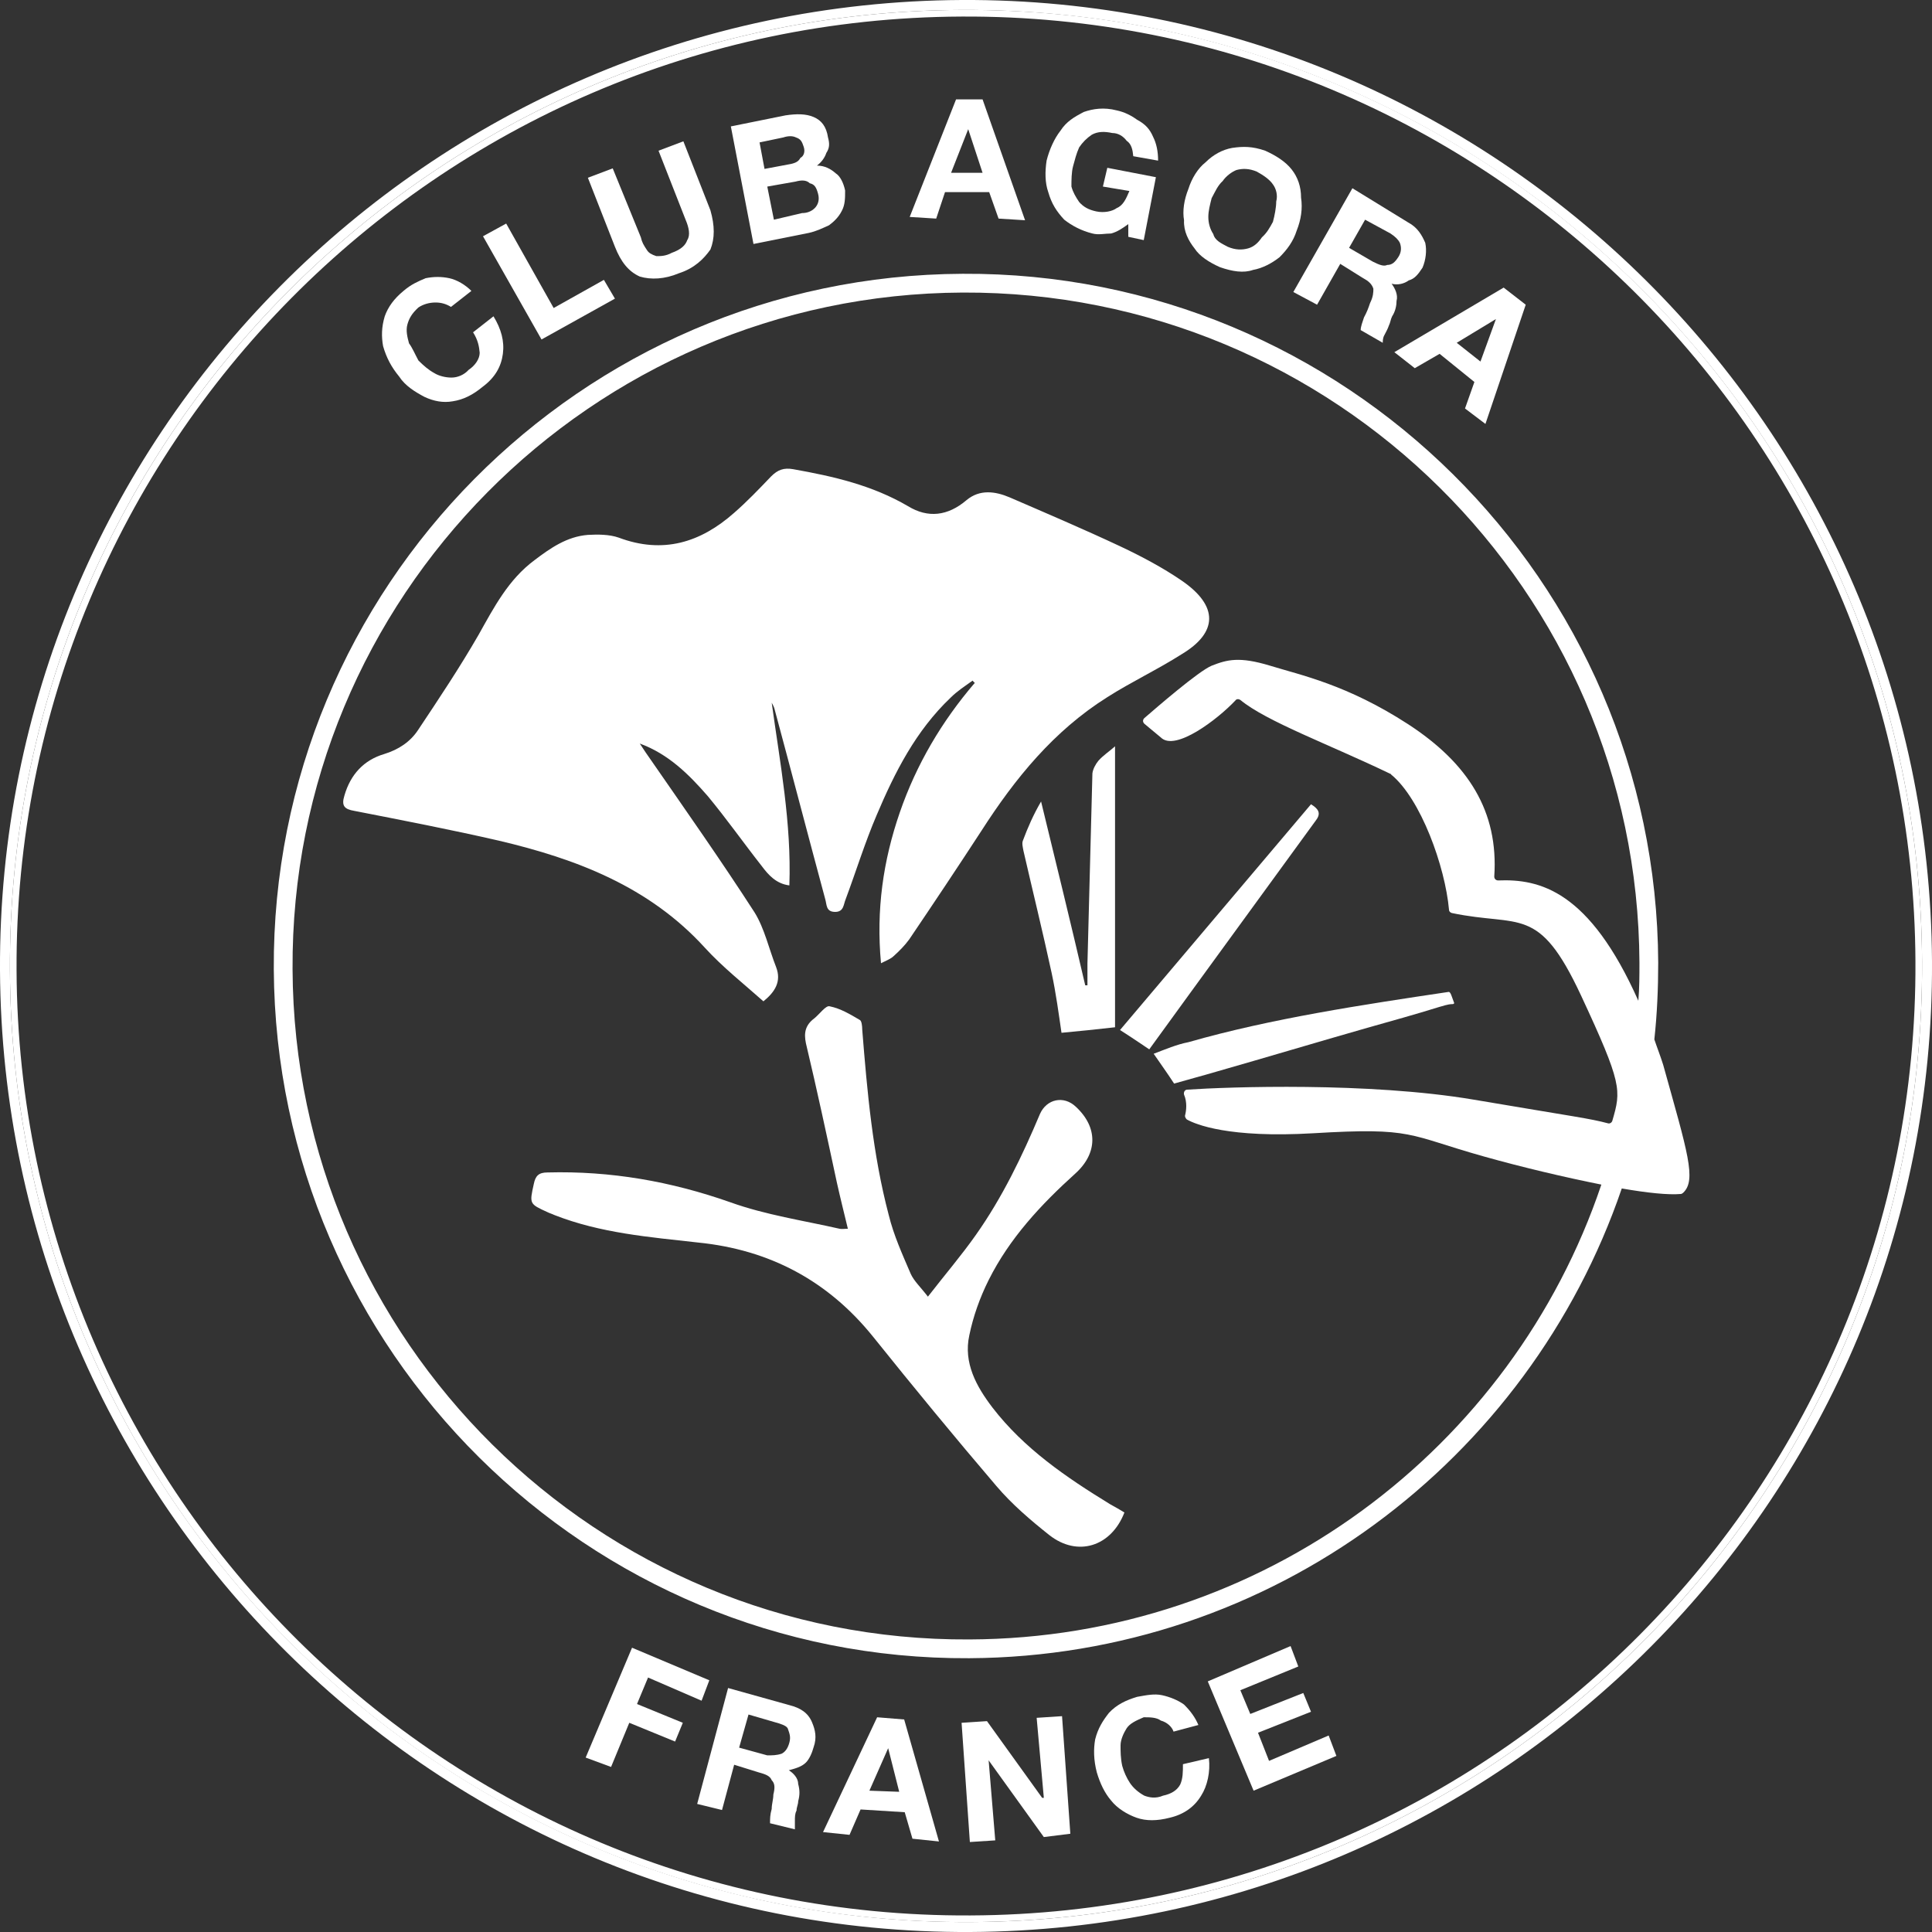 <?xml version="1.0" encoding="utf-8"?>
<!-- Generator: Adobe Illustrator 24.0.2, SVG Export Plug-In . SVG Version: 6.00 Build 0)  -->
<svg version="1.1" id="Calque_1" xmlns="http://www.w3.org/2000/svg" xmlns:xlink="http://www.w3.org/1999/xlink" x="0px" y="0px"
	 viewBox="0 0 350 350" style="enable-background:new 0 0 350 350;" xml:space="preserve">
<rect x="0" y="0" width="350" height="350" fill="#333333" stroke="none"/>
<style type="text/css">
	.st0{fill:#FFFFFF;}
</style>
<g>
	<path class="st0" d="M174.2,0C77.7,0.5-0.5,79.3,0,175.8S79.3,350.5,175.8,350S350.5,270.7,350,174.2S270.7-0.5,174.2,0z
		 M175.8,348.2c-95.7,0.4-173.6-76.7-174-172.4C1.3,80.1,78.5,2.2,174.2,1.8s173.6,76.7,174,172.4
		C348.7,269.9,271.5,347.8,175.8,348.2z"/>
	<path class="st0" d="M174.2,1.8C78.5,2.2,1.3,80.1,1.8,175.8c0.4,95.7,78.3,172.9,174,172.4c95.7-0.4,172.9-78.3,172.4-174
		C347.8,78.5,269.9,1.3,174.2,1.8z M175.8,347C80.9,347.5,3.4,270.7,3,175.8C2.5,80.9,79.3,3.4,174.2,3
		C269.1,2.5,346.6,79.3,347,174.2C347.5,269.1,270.7,346.6,175.8,347z"/>
	<polygon class="st0" points="117.4,303.9 127.1,308.1 128.5,304.4 114.5,298.5 106.1,318.4 110.7,320.1 114,312.1 122.3,315.5 
		123.7,312.1 115.4,308.7 	"/>
	<path class="st0" d="M143,308.9l-11.1-3.1l-5.6,21l4.5,1.1l2.2-8.2l4.5,1.4c1.1,0.3,2,0.6,2.3,1.4c0.6,0.6,0.6,1.4,0.3,2.6
		c0,0.9-0.3,1.7-0.3,2.6c-0.3,1.1-0.3,1.7-0.3,2.6l4.5,1.1c0-0.3,0-0.9,0-1.4c0-0.9,0-1.4,0.3-2c0-0.6,0.3-1.1,0.3-1.7
		c0.3-1.1,0.3-2,0-3.1c0-1.1-0.9-2-1.7-2.5c1.1-0.3,2.3-0.6,3.1-1.4c0.6-0.6,1.1-1.7,1.4-2.8c0.6-1.7,0.3-3.1-0.3-4.5
		C146.4,310.3,145,309.4,143,308.9z M143,315.7c-0.3,1.1-0.8,1.7-1.4,2c-0.9,0.3-1.7,0.3-2.6,0.3l-5.1-1.4l1.7-6l4.8,1.4
		c1.1,0.3,2,0.6,2.3,1.1C143,314,143.3,314.6,143,315.7z"/>
	<path class="st0" d="M158.9,311.1l-9.8,20.8l4.8,0.5l2-4.6l8,0.5l1.4,4.8l4.8,0.5l-6.3-22.1L158.9,311.1z M157.5,324.4l3.4-7.7
		l2,7.9L157.5,324.4z"/>
	<polygon class="st0" points="187.8,311.2 189.1,325.7 188.8,325.7 178.8,311.8 174.2,312.1 175.7,333.7 180.3,333.4 179.1,318.9 
		189.1,332.8 193.9,332.2 192.4,310.9 	"/>
	<path class="st0" d="M214.3,319.6c0,1.4,0,2.6-0.5,3.7c-0.6,1.1-1.7,1.7-3.1,2c-1.4,0.6-2.6,0.3-3.4,0c-1.1-0.6-2-1.4-2.6-2.3
		s-1.1-2-1.4-3.1c-0.3-1.4-0.3-2.6-0.3-3.7s0.6-2.3,1.1-3.1c0.6-0.9,1.7-1.4,3.1-2c1.1,0,2.3,0,3.1,0.6c1.1,0.3,2,1.1,2.3,2l4.5-1.2
		c-0.6-1.4-1.4-2.5-2.6-3.7c-1.1-0.8-2.6-1.4-4-1.7c-1.4-0.3-2.8,0-4.5,0.3c-2,0.6-3.7,1.4-5.1,2.9c-1.1,1.4-2,2.8-2.5,4.8
		c-0.3,1.7-0.3,3.7,0.3,6c0.6,2,1.4,3.7,2.6,5.1c1.1,1.4,2.9,2.5,4.6,3.1c1.7,0.6,3.7,0.6,6,0c2.6-0.6,4.5-2,5.7-4
		c1.1-1.7,1.7-4.3,1.4-6.8L214.3,319.6z"/>
	<polygon class="st0" points="229.9,319 227.9,313.9 237.5,310.1 236.1,306.7 226.5,310.5 224.7,306.2 235.2,301.9 233.8,298.2 
		218.8,304.6 227.1,324.4 242.1,318.1 240.7,314.4 	"/>
	<path class="st0" d="M72.3,68.2c1.1,1.7,2.9,2.8,4.6,3.7c1.7,0.8,3.4,1.1,5.1,0.8c2-0.3,3.7-1.2,5.4-2.6c2.3-1.7,3.4-3.7,3.7-6
		c0.3-2.3-0.3-4.5-1.7-6.8l-3.7,2.9c0.9,1.4,1.1,2.6,1.2,3.7c0,1.1-0.8,2.3-2,3.1c-0.8,0.9-2,1.4-3.1,1.4s-2.3-0.3-3.1-0.8
		c-1.1-0.6-2-1.4-2.9-2.3c-0.6-1.1-1.1-2.3-1.7-3.1c-0.3-1.1-0.6-2.3-0.3-3.4c0.3-1.1,0.8-2,2-3.1c0.9-0.6,2-0.9,3.1-0.9
		s2,0.3,2.8,0.8l3.7-2.9c-1.1-1.1-2.6-2-4-2.3s-2.8-0.3-4.3,0c-1.4,0.6-2.6,1.1-4,2.3c-1.7,1.4-2.8,2.9-3.4,4.6
		c-0.6,2-0.6,3.7-0.3,5.4C70,64.8,70.9,66.5,72.3,68.2z"/>
	<polygon class="st0" points="111.4,54.1 109.4,50.7 100.3,55.8 91.7,40.5 87.5,42.8 98.1,61.5 	"/>
	<path class="st0" d="M115.9,50.1c2,0.6,4.5,0.5,7.1-0.6c2.8-0.9,4.5-2.6,5.7-4.3c0.8-2,0.8-4.3,0-7.1l-4.9-12.5l-4.5,1.7l4.9,12.5
		c0.6,1.4,0.9,2.8,0.3,3.7c-0.3,0.9-1.1,1.7-2.8,2.3c-1.1,0.6-2,0.6-2.8,0.6c-0.9-0.3-1.4-0.6-1.7-1.1c-0.6-0.9-0.9-1.4-1.1-2.3
		L111,30.5l-4.5,1.7l4.9,12.5C112.5,47.5,113.9,49.2,115.9,50.1z"/>
	<path class="st0" d="M146.5,42.2c1.4-0.3,2.6-0.9,3.7-1.4c0.8-0.6,1.7-1.4,2.3-2.6c0.6-1.1,0.6-2.3,0.6-3.7
		c-0.3-1.4-0.9-2.6-1.7-3.1c-0.9-0.8-2-1.4-3.4-1.4c0.8-0.6,1.4-1.4,1.7-2.3c0.6-0.9,0.6-1.7,0.3-2.8c-0.3-2-1.2-3.1-2.6-3.7
		c-1.4-0.6-3.1-0.6-5.1-0.3l-9.9,2l4.1,21.3L146.5,42.2z M148.2,35.1c0.3,1.1,0,2-0.6,2.6s-1.4,0.9-2.3,0.9l-5.1,1.2l-1.2-6l5.1-0.9
		c1.1-0.3,2-0.3,2.6,0.3C147.6,33.4,147.9,34,148.2,35.1z M141.9,24.9c0.9-0.3,1.7-0.3,2.3,0c0.9,0.3,1.1,0.8,1.4,1.7
		c0.3,0.9,0,1.7-0.6,2c-0.3,0.6-0.8,0.9-1.7,1.1l-4.8,0.9l-0.9-4.8L141.9,24.9z"/>
	<path class="st0" d="M171.2,34.8h8l1.7,4.8l4.8,0.3L178,18h-4.8l-8.4,21.3l4.8,0.3L171.2,34.8z M175.4,23.4l2.6,7.9h-5.7
		L175.4,23.4z"/>
	<path class="st0" d="M192.8,39.8c1.4,1.1,3.1,2,5.1,2.5c1.1,0.3,2.3,0,3.4,0c1.1-0.3,2-0.9,3.1-1.7v2.3l2.8,0.6l2.2-11.4l-8.8-1.7
		l-0.8,3.4l4.8,0.8c-0.6,1.4-1.1,2.6-2.3,3.1c-0.8,0.6-2.3,0.9-3.7,0.6c-1.4-0.3-2.3-0.8-3.1-1.7c-0.6-0.9-1.1-1.7-1.4-2.8
		c0-1.1,0-2.6,0.3-3.7s0.6-2.3,1.1-3.4c0.6-0.9,1.4-1.7,2.3-2.3c1.1-0.6,2.3-0.6,3.7-0.3c1.1,0,2,0.6,2.6,1.4
		c0.9,0.6,1.1,1.7,1.2,2.8l4.5,0.8c0-1.7-0.3-3.1-0.9-4.3c-0.6-1.4-1.4-2.3-2.9-3.1c-1.1-0.8-2.3-1.4-3.7-1.7
		c-2.3-0.6-4.3-0.3-6,0.3c-1.7,0.9-3.1,1.7-4.2,3.4c-1.1,1.4-2,3.4-2.5,5.4c-0.3,2-0.3,4,0.3,5.7C190.5,36.9,191.4,38.3,192.8,39.8z
		"/>
	<path class="st0" d="M216.4,45c0.9,1.4,2.6,2.5,4.6,3.4c2.3,0.8,4.3,1.1,6,0.5c1.7-0.3,3.4-1.2,4.8-2.3c1.4-1.4,2.5-2.9,3.1-4.8
		c0.8-2,1.1-4,0.8-6c0-2-0.6-3.7-1.7-5.1c-1.1-1.4-2.8-2.5-4.8-3.4c-2.3-0.8-4-0.8-6-0.5c-1.7,0.3-3.4,1.2-4.8,2.6
		c-1.4,1.1-2.5,2.9-3.1,4.8c-0.8,2-1.1,4-0.8,5.7C214.4,41.9,215.3,43.6,216.4,45z M219.5,35.9c0.6-1.1,1.1-2.3,2-3.1
		c0.6-0.9,1.7-1.7,2.5-2c1.1-0.3,2.3-0.3,3.7,0.3c1.1,0.6,2.3,1.4,2.9,2.3c0.6,0.8,0.9,2,0.6,3.1c0,1.1-0.3,2.6-0.6,3.7
		c-0.6,1.1-1.1,2-2,2.8c-0.6,0.9-1.4,1.7-2.5,2s-2.3,0.3-3.7-0.3c-1.1-0.6-2.3-1.1-2.6-2.3c-0.6-0.9-0.9-2-0.9-3.1
		C218.9,38.2,219.2,37.1,219.5,35.9z"/>
	<path class="st0" d="M238.6,55.2l4.2-7.4l4,2.5c1.1,0.6,1.7,1.1,2,2c0,0.6,0,1.4-0.6,2.6c-0.3,0.9-0.6,1.7-1.1,2.6
		c-0.3,0.9-0.6,1.7-0.6,2.3l4,2.3c0-0.3,0-0.9,0.3-1.4c0.3-0.6,0.6-1.1,0.8-1.7c0.3-0.6,0.3-1.1,0.6-1.7c0.6-0.9,0.8-2,0.8-2.8
		c0.3-1.1-0.3-2.3-0.9-3.1c1.1,0.3,2.3,0,3.1-0.6c1.1-0.3,1.7-1.1,2.5-2.3c0.6-1.4,0.8-3.1,0.5-4.5c-0.6-1.4-1.4-2.8-3.1-3.7
		L245,34.1l-10.7,18.8L238.6,55.2z M247.3,39.8l4.6,2.5c0.9,0.6,1.4,1.1,1.7,1.7c0.3,0.8,0.3,1.7-0.3,2.6c-0.6,0.9-1.1,1.4-2,1.4
		c-0.6,0.3-1.4,0-2.6-0.6l-4.3-2.5L247.3,39.8z"/>
	<path class="st0" d="M256.3,66.7l4.5-2.6l6.3,5.1l-1.7,4.8l3.7,2.8l7.3-21.6l-4-3.1l-19.8,11.7L256.3,66.7z M271,57.8l-2.8,7.7
		l-4.3-3.4L271,57.8z"/>
	<path class="st0" d="M188.6,145.2c-1.4,2.4-2.4,4.7-3.3,7.1c-0.2,0.5,0,1.2,0.1,1.8c1.7,7.4,3.5,14.7,5.1,22.1
		c0.8,3.7,1.3,7.5,1.8,10.9c3.2-0.3,6.2-0.6,9.7-1c0-16.7,0-33.7,0-50.9c-1,0.9-2.1,1.6-3,2.6c-0.5,0.6-1,1.5-1.1,2.3
		c-0.3,11.5-0.6,23-0.9,34.5c0,1.3,0,2.6,0,3.9c-0.1,0-0.2,0-0.4,0C194,167.3,191.3,156.3,188.6,145.2z"/>
	<path class="st0" d="M209,190.9c1.3,1.9,2.4,3.4,3.7,5.4c2.4-0.7,5.1-1.4,7.8-2.2c9.1-2.6,18.1-5.3,27.2-7.9
		c4.6-1.3,8.6-2.4,13.1-3.8c0.5-0.1,1.4-0.5,2.4-0.5c0.2,0,0.3-0.2,0.2-0.3c-0.4-1-0.6-2-1-1.9c-15.4,2.3-32.1,4.8-47.1,9.1
		C213.2,189.2,211.1,190.1,209,190.9z"/>
	<path class="st0" d="M208.2,190.1c10-13.8,20.1-27.6,30.2-41.5c1-1.3,0.4-2.1-0.9-2.9c-11.6,13.7-23.1,27.3-34.6,40.9
		C204.8,187.8,206.4,188.9,208.2,190.1z"/>
	<path class="st0" d="M214.1,105.2c-3.5-2.4-7.3-4.4-11.1-6.2c-6.6-3.1-13.4-6-20.1-8.9c-2.6-1.1-5.4-1.5-7.8,0.5
		c-3.4,2.9-7,3.3-10.6,1.1c-6.5-3.8-13.5-5.4-20.8-6.7c-1.7-0.3-2.8,0.1-4,1.3c-2.2,2.3-4.4,4.6-6.7,6.6c-6.1,5.4-12.9,7.5-20.9,4.5
		c-1.7-0.6-3.8-0.6-5.6-0.5c-3.8,0.3-6.8,2.4-9.7,4.6c-4.7,3.5-7.3,8.5-10.1,13.5c-3.4,5.9-7.2,11.6-11,17.3
		c-1.4,2.1-3.5,3.5-6.1,4.3c-3.7,1.1-6.1,3.7-7.2,7.5c-0.6,1.9,0,2.5,1.8,2.8c8.7,1.7,17.5,3.4,26.2,5.4c14,3.3,27.2,8.3,37.3,19.4
		c3.2,3.5,7,6.5,10.6,9.7c2.1-1.7,3.3-3.6,2.3-6.2c-1.3-3.3-2.1-7-3.9-9.9c-6-9.3-12.4-18.4-18.7-27.5c-0.7-1-1.4-2-2.1-3.1
		c5.2,1.9,8.9,5.6,12.3,9.5c3.4,4.1,6.5,8.5,9.8,12.7c1.2,1.6,2.6,3.2,5,3.5c0.4-11.3-1.7-22.2-3.2-33.1c0.2,0.4,0.4,0.7,0.5,1.1
		c3.1,11.5,6.1,23,9.2,34.5c0.3,1,0.1,2.3,1.8,2.3c1.6,0,1.5-1.4,1.9-2.3c1.9-5.1,3.5-10.3,5.6-15.2c3.3-7.8,7.1-15.3,13.4-21.3
		c1.2-1.2,2.6-2.1,4-3.1c0.1,0.1,0.2,0.3,0.4,0.4c-6,7-10.6,14.8-13.6,23.5s-4.3,17.6-3.4,27.3c1-0.5,1.8-0.8,2.3-1.3
		c1-0.9,2-1.9,2.8-3c4.4-6.5,8.8-13.1,13.1-19.7c6.1-9.5,13.1-18.1,22.8-24.2c4.4-2.8,9.1-5,13.5-7.8
		C220.6,114.6,220.8,109.8,214.1,105.2z"/>
	<path class="st0" d="M179.8,255c-2.9-3.8-5.3-8.1-4.2-13.1c0.7-3.4,1.9-6.8,3.5-10c3.8-7.6,9.5-13.7,15.7-19.3
		c4.1-3.7,4.1-8.4,0.1-12.1c-2.2-2.1-5.3-1.4-6.5,1.3c-3.2,7.6-6.8,15.1-11.6,21.9c-2.6,3.7-5.6,7.2-8.7,11.2
		c-1.3-1.7-2.5-2.8-3.1-4.1c-1.5-3.5-3.1-7-4-10.7c-2.9-11-3.9-22.3-4.8-33.6c0-0.6-0.1-1.5-0.4-1.7c-1.7-1-3.5-2.1-5.5-2.5
		c-0.7-0.2-1.8,1.4-2.8,2.2c-1.6,1.2-1.9,2.6-1.5,4.5c2,8.4,3.8,16.8,5.6,25.2c0.6,2.7,1.3,5.5,2,8.4c-0.7,0-1.1,0.1-1.5,0
		c-6.6-1.5-13.4-2.5-19.8-4.8c-10.8-3.8-21.7-5.7-33.1-5.4c-1.6,0-2.2,0.6-2.5,2.1c-0.8,3.6-0.8,3.6,2.5,5.1
		c0.4,0.2,0.8,0.3,1.2,0.5c8.4,3.3,17.2,4,26.1,5c12.9,1.3,23.5,6.9,31.7,17.1c7.3,9.1,14.7,18.1,22.3,27c2.8,3.3,6.2,6.2,9.6,8.9
		c5.1,4,11.2,2.1,13.6-4.1c-0.8-0.5-1.7-1-2.6-1.5C193.1,267.6,185.5,262.4,179.8,255z"/>
	<path class="st0" d="M301.3,192.9L301.3,192.9c-0.5-1.6-1.1-3.1-1.6-4.6c0.5-4.6,0.7-9.2,0.7-13.9c-0.3-69.2-56.9-125.2-126-124.8
		c-69.2,0.3-125.2,56.9-124.8,126s56.9,125.2,126,124.8c54.9-0.3,101.4-35.9,118.2-85.1c4.6,0.8,8.4,1.2,10.7,1
		c0.1,0,0.3-0.1,0.4-0.2C307.4,213.8,305.7,208.7,301.3,192.9z M175.6,297C108.3,297.4,53.3,242.9,53,175.6
		C52.6,108.3,107.1,53.3,174.4,53S296.7,107.1,297,174.4c0,2.3,0,4.6-0.2,6.9c-8.9-20-17.9-22.1-25.4-21.8c-0.4,0-0.7-0.3-0.7-0.7
		c0.8-11.8-4.7-20.5-15.6-27.6c-11.1-7.2-19.5-8.9-25-10.6c-5.6-1.7-7.8-1.1-10.6,0c-2.4,1-10,7.6-12.2,9.5c-0.3,0.3-0.3,0.7,0,1
		c0.5,0.4,1.4,1.2,3,2.5c2.6,2.6,10.3-3.3,13.5-6.7c0.2-0.3,0.6-0.3,0.9-0.1c4.7,3.9,16.2,8.1,27.2,13.4c0.1,0,0.1,0.1,0.1,0.1
		c5.4,4.4,9.8,16.7,10.5,24.5c0,0.3,0.2,0.5,0.5,0.6c12.4,2.6,15.7-1.6,23.4,14.9c7.5,16.1,7.3,17.2,5.7,22.7
		c-0.1,0.4-0.5,0.6-0.8,0.5c-3.4-0.9-5.5-1.1-24.4-4.3c-19-3.2-44.4-2.3-51.8-1.8c-0.5,0-0.7,0.5-0.6,0.9c0.6,1.4,0.4,2.9,0.2,3.7
		c-0.1,0.3,0.1,0.6,0.3,0.8c1.6,0.9,7.6,3.4,22.9,2.5c18.3-1.1,17,0.3,30.9,4.2c7.1,2,14.8,3.8,21.3,5.1
		C274,262.4,228.8,296.8,175.6,297z"/>
</g>
</svg>

